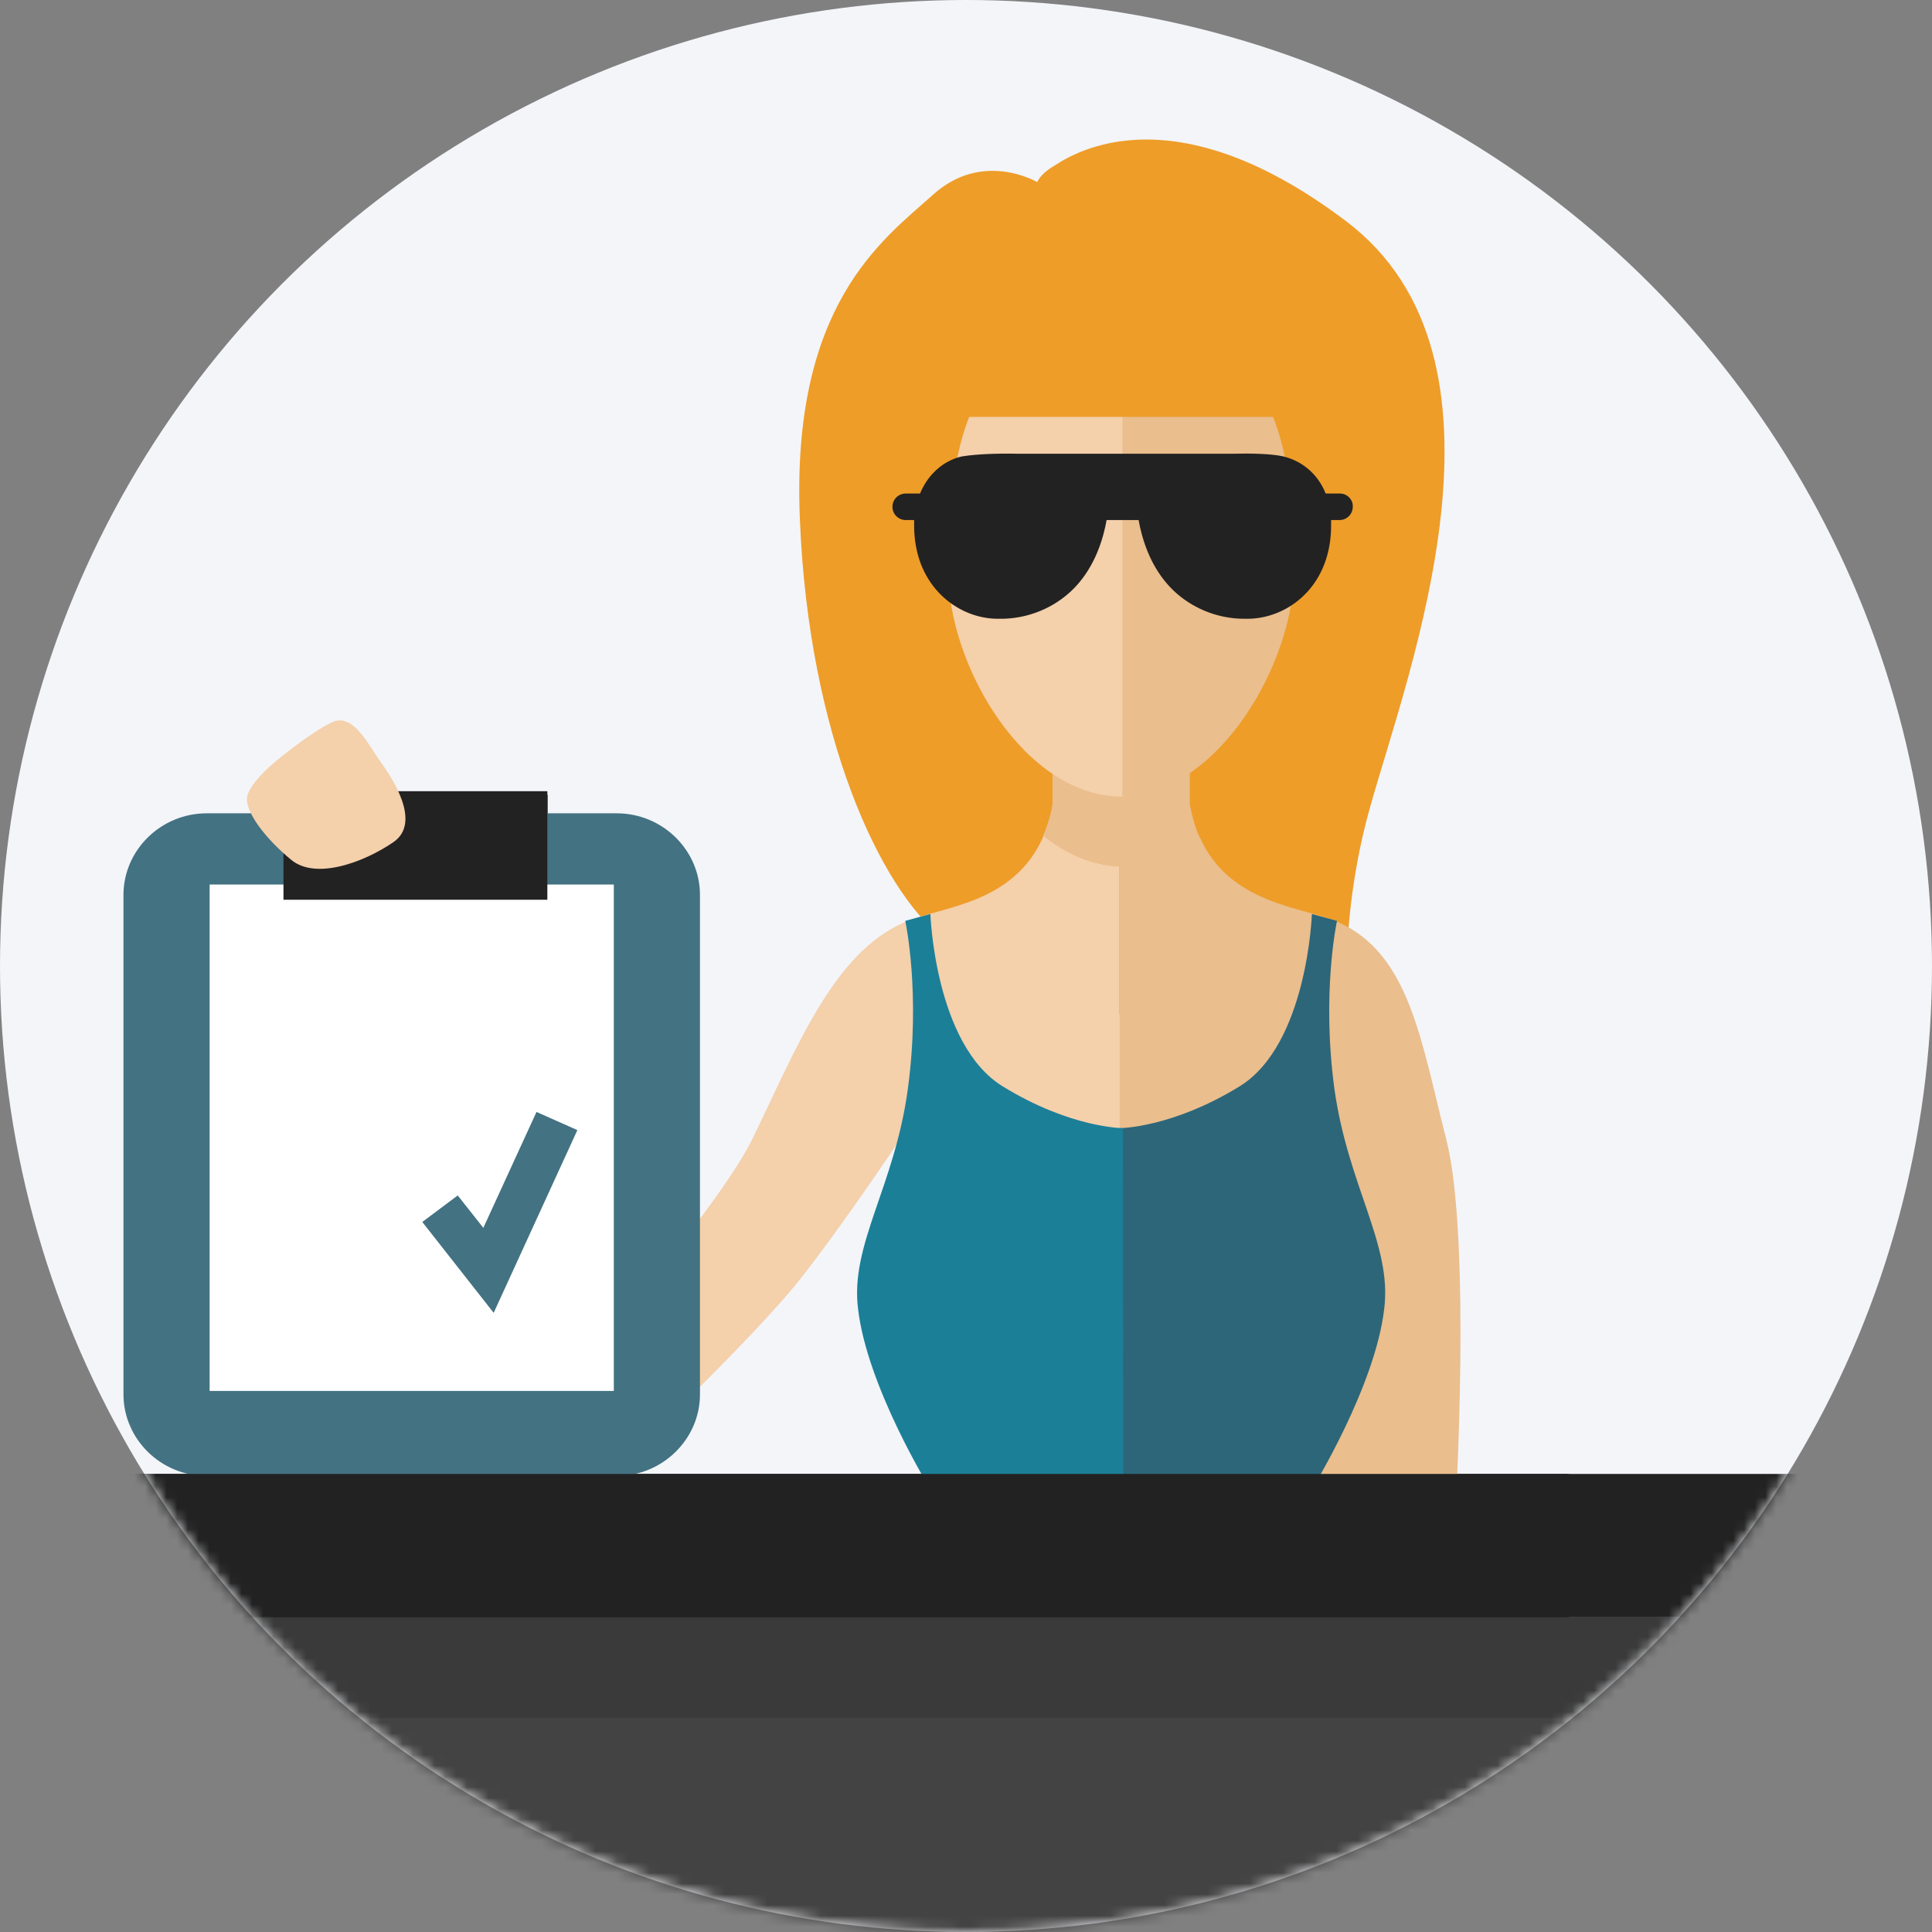 <svg width="180" height="180" viewBox="0 0 180 180" fill="none" xmlns="http://www.w3.org/2000/svg">
<rect x="0" y="0" width="180" height="180" fill="#808080" stroke="none"/>
<circle cx="90" cy="90" r="90" fill="#F3F5F9"/>
<mask id="mask0_1361_33449" style="mask-type:alpha" maskUnits="userSpaceOnUse" x="0" y="0" width="180" height="180">
<circle cx="90" cy="90" r="90" fill="#F3F5F9"/>
</mask>
<g mask="url(#mask0_1361_33449)">
<path d="M178.322 150.685H7.835C6.826 150.685 6 149.861 6 148.855V139.153C6 138.146 6.826 137.322 7.835 137.322H178.322C179.331 137.322 180.156 138.146 180.156 139.153V148.855C180.156 149.861 179.331 150.685 178.322 150.685Z" fill="#222222"/>
<path d="M183 150.686H17.191V213.015H183V150.686Z" fill="#3A3A3A"/>
<path d="M183 160.066H17.191V212.969H183V160.066Z" fill="#444343"/>
<path d="M125.943 99.753C125.943 99.753 123.971 88.266 127.64 75.224C131.309 62.181 142.363 33.442 125.438 20.628C108.514 7.814 99.203 14.862 98.056 15.548C96.909 16.235 96.634 16.967 96.634 16.967C96.634 16.967 91.543 13.947 86.91 18.157C82.278 22.321 73.655 28.362 74.526 48.452C75.352 68.542 82.002 82.775 87.782 87.351C93.561 91.927 93.561 91.927 93.561 91.927" fill="#EE9D29"/>
<path d="M111.769 78.016C111.356 77.146 111.081 76.094 110.852 74.95V62.548H98.055V74.95C97.872 76.048 97.55 77.009 97.184 77.879C99.385 79.618 101.908 80.716 104.568 80.716C107.183 80.716 109.613 79.663 111.769 78.016Z" fill="#EABE8D"/>
<path d="M97.228 77.879C94.477 84.286 87.642 84.469 84.34 85.888C77.597 88.771 74.203 97.694 70.075 106.161C67.874 110.6 61.636 118.151 58.654 121.857C55.673 125.564 55.903 130.964 55.903 130.964L56.958 137.188C56.958 137.188 70.029 124.969 74.708 118.974C79.386 112.979 84.661 104.925 84.661 104.925L94.798 113.391L96.678 138.195L104.292 138.698V80.716C101.769 80.625 99.338 79.572 97.228 77.879Z" fill="#F4D0AB"/>
<path d="M134.747 106.161C132.407 97.054 131.352 88.817 124.61 85.888C121.353 84.469 114.565 84.286 111.767 77.971C109.612 79.664 107.181 80.671 104.566 80.671C104.474 80.671 104.383 80.671 104.291 80.671V138.699L135.572 140.849C135.618 140.895 137.086 115.268 134.747 106.161Z" fill="#EABE8D"/>
<path d="M26.411 75.775H19.255C14.99 75.775 11.504 79.208 11.504 83.372V129.913C11.504 134.078 14.99 137.51 19.255 137.51H57.462C61.728 137.51 65.214 134.078 65.214 129.913V83.372C65.214 79.208 61.728 75.775 57.462 75.775H51.041" fill="#437282"/>
<path d="M51.041 75.775V74.036H26.41V75.775" fill="#437282"/>
<path d="M26.411 82.409H19.531V129.591H57.188V82.409H51.042" fill="white"/>
<path d="M50.995 73.714H26.41V83.828H50.995V73.714Z" fill="#222222"/>
<path d="M45.994 122.314L39.344 113.848L42.646 111.376L45.031 114.397L49.985 103.597L53.792 105.29L45.994 122.314Z" fill="#437282"/>
<path d="M104.292 105.107C104.292 105.107 109.154 105.107 115.483 101.217C121.813 97.327 122.226 85.154 122.226 85.154L124.565 85.795C124.565 85.795 123.097 92.522 124.336 101.538C125.62 110.553 129.702 115.953 128.968 121.902C128.143 129.179 122.226 138.743 122.226 138.743H104.246" fill="#2D6679"/>
<path d="M104.615 105.107C104.615 105.107 99.753 105.107 93.423 101.217C87.094 97.327 86.681 85.154 86.681 85.154L84.341 85.795C84.341 85.795 85.809 92.522 84.571 101.538C83.332 110.553 79.204 115.953 79.938 121.902C80.764 129.179 86.681 138.743 86.681 138.743H104.661" fill="#1C7F98"/>
<path d="M104.477 32.023C95.579 32.023 88.332 32.023 88.332 53.119C88.332 62.181 95.579 74.216 104.477 74.216C104.523 74.216 104.569 74.216 104.615 74.216V32.023C104.569 32.023 104.523 32.023 104.477 32.023Z" fill="#F4D0AB"/>
<path d="M120.578 53.119C120.578 32.16 113.423 32.023 104.57 32.023V74.171C113.468 74.033 120.578 61.814 120.578 53.119Z" fill="#EABE8D"/>
<path d="M120.575 38.841H88.01C84.983 38.841 82.506 36.37 82.506 33.35V27.95C82.506 24.929 84.983 22.458 88.01 22.458H120.575C123.603 22.458 126.079 24.929 126.079 27.95V33.35C126.079 36.37 123.603 38.841 120.575 38.841Z" fill="#EE9D29"/>
<path d="M25.814 70.83C25.814 70.83 28.887 68.267 30.905 67.306C32.877 66.345 34.299 69.366 35.354 70.83C36.409 72.294 39.391 76.596 36.639 78.472C33.887 80.349 29.438 81.996 27.144 80.12C24.851 78.244 22.512 75.406 23.108 73.942C23.704 72.478 25.814 70.83 25.814 70.83Z" fill="#F4D0AB"/>
<path d="M9.624 150.687H145.848C146.857 150.687 147.683 149.863 147.683 148.857V139.155C147.683 138.148 146.857 137.324 145.848 137.324H9.624C8.615 137.324 7.789 138.148 7.789 139.155V148.857C7.789 149.863 8.615 150.687 9.624 150.687Z" fill="#222222"/>
<path d="M124.841 45.981H123.511C123.144 45.065 122.64 44.425 122.227 44.013C121.08 42.869 119.842 42.594 119.475 42.503C118.374 42.274 116.585 42.228 114.797 42.274H94.799C92.872 42.228 90.946 42.319 89.753 42.503C89.386 42.548 88.102 42.869 87.001 44.013C86.543 44.47 86.084 45.111 85.717 45.981H84.387C83.699 45.981 83.148 46.53 83.148 47.216C83.148 47.903 83.699 48.452 84.387 48.452H85.167C85.167 48.635 85.167 48.772 85.167 48.955C85.167 54.355 88.836 57.238 92.184 57.605C92.551 57.65 92.872 57.65 93.239 57.65C95.532 57.65 97.78 56.827 99.523 55.316C100.899 54.127 102.458 52.021 103.1 48.452H106.082C106.724 52.021 108.283 54.127 109.659 55.316C111.402 56.827 113.65 57.65 115.943 57.65C116.31 57.65 116.631 57.65 116.998 57.605C120.392 57.238 124.016 54.355 124.016 48.955C124.016 48.772 124.016 48.635 124.016 48.452H124.795C125.483 48.452 126.034 47.903 126.034 47.216C126.08 46.575 125.529 45.981 124.841 45.981Z" fill="#222222"/>
</g>
</svg>
